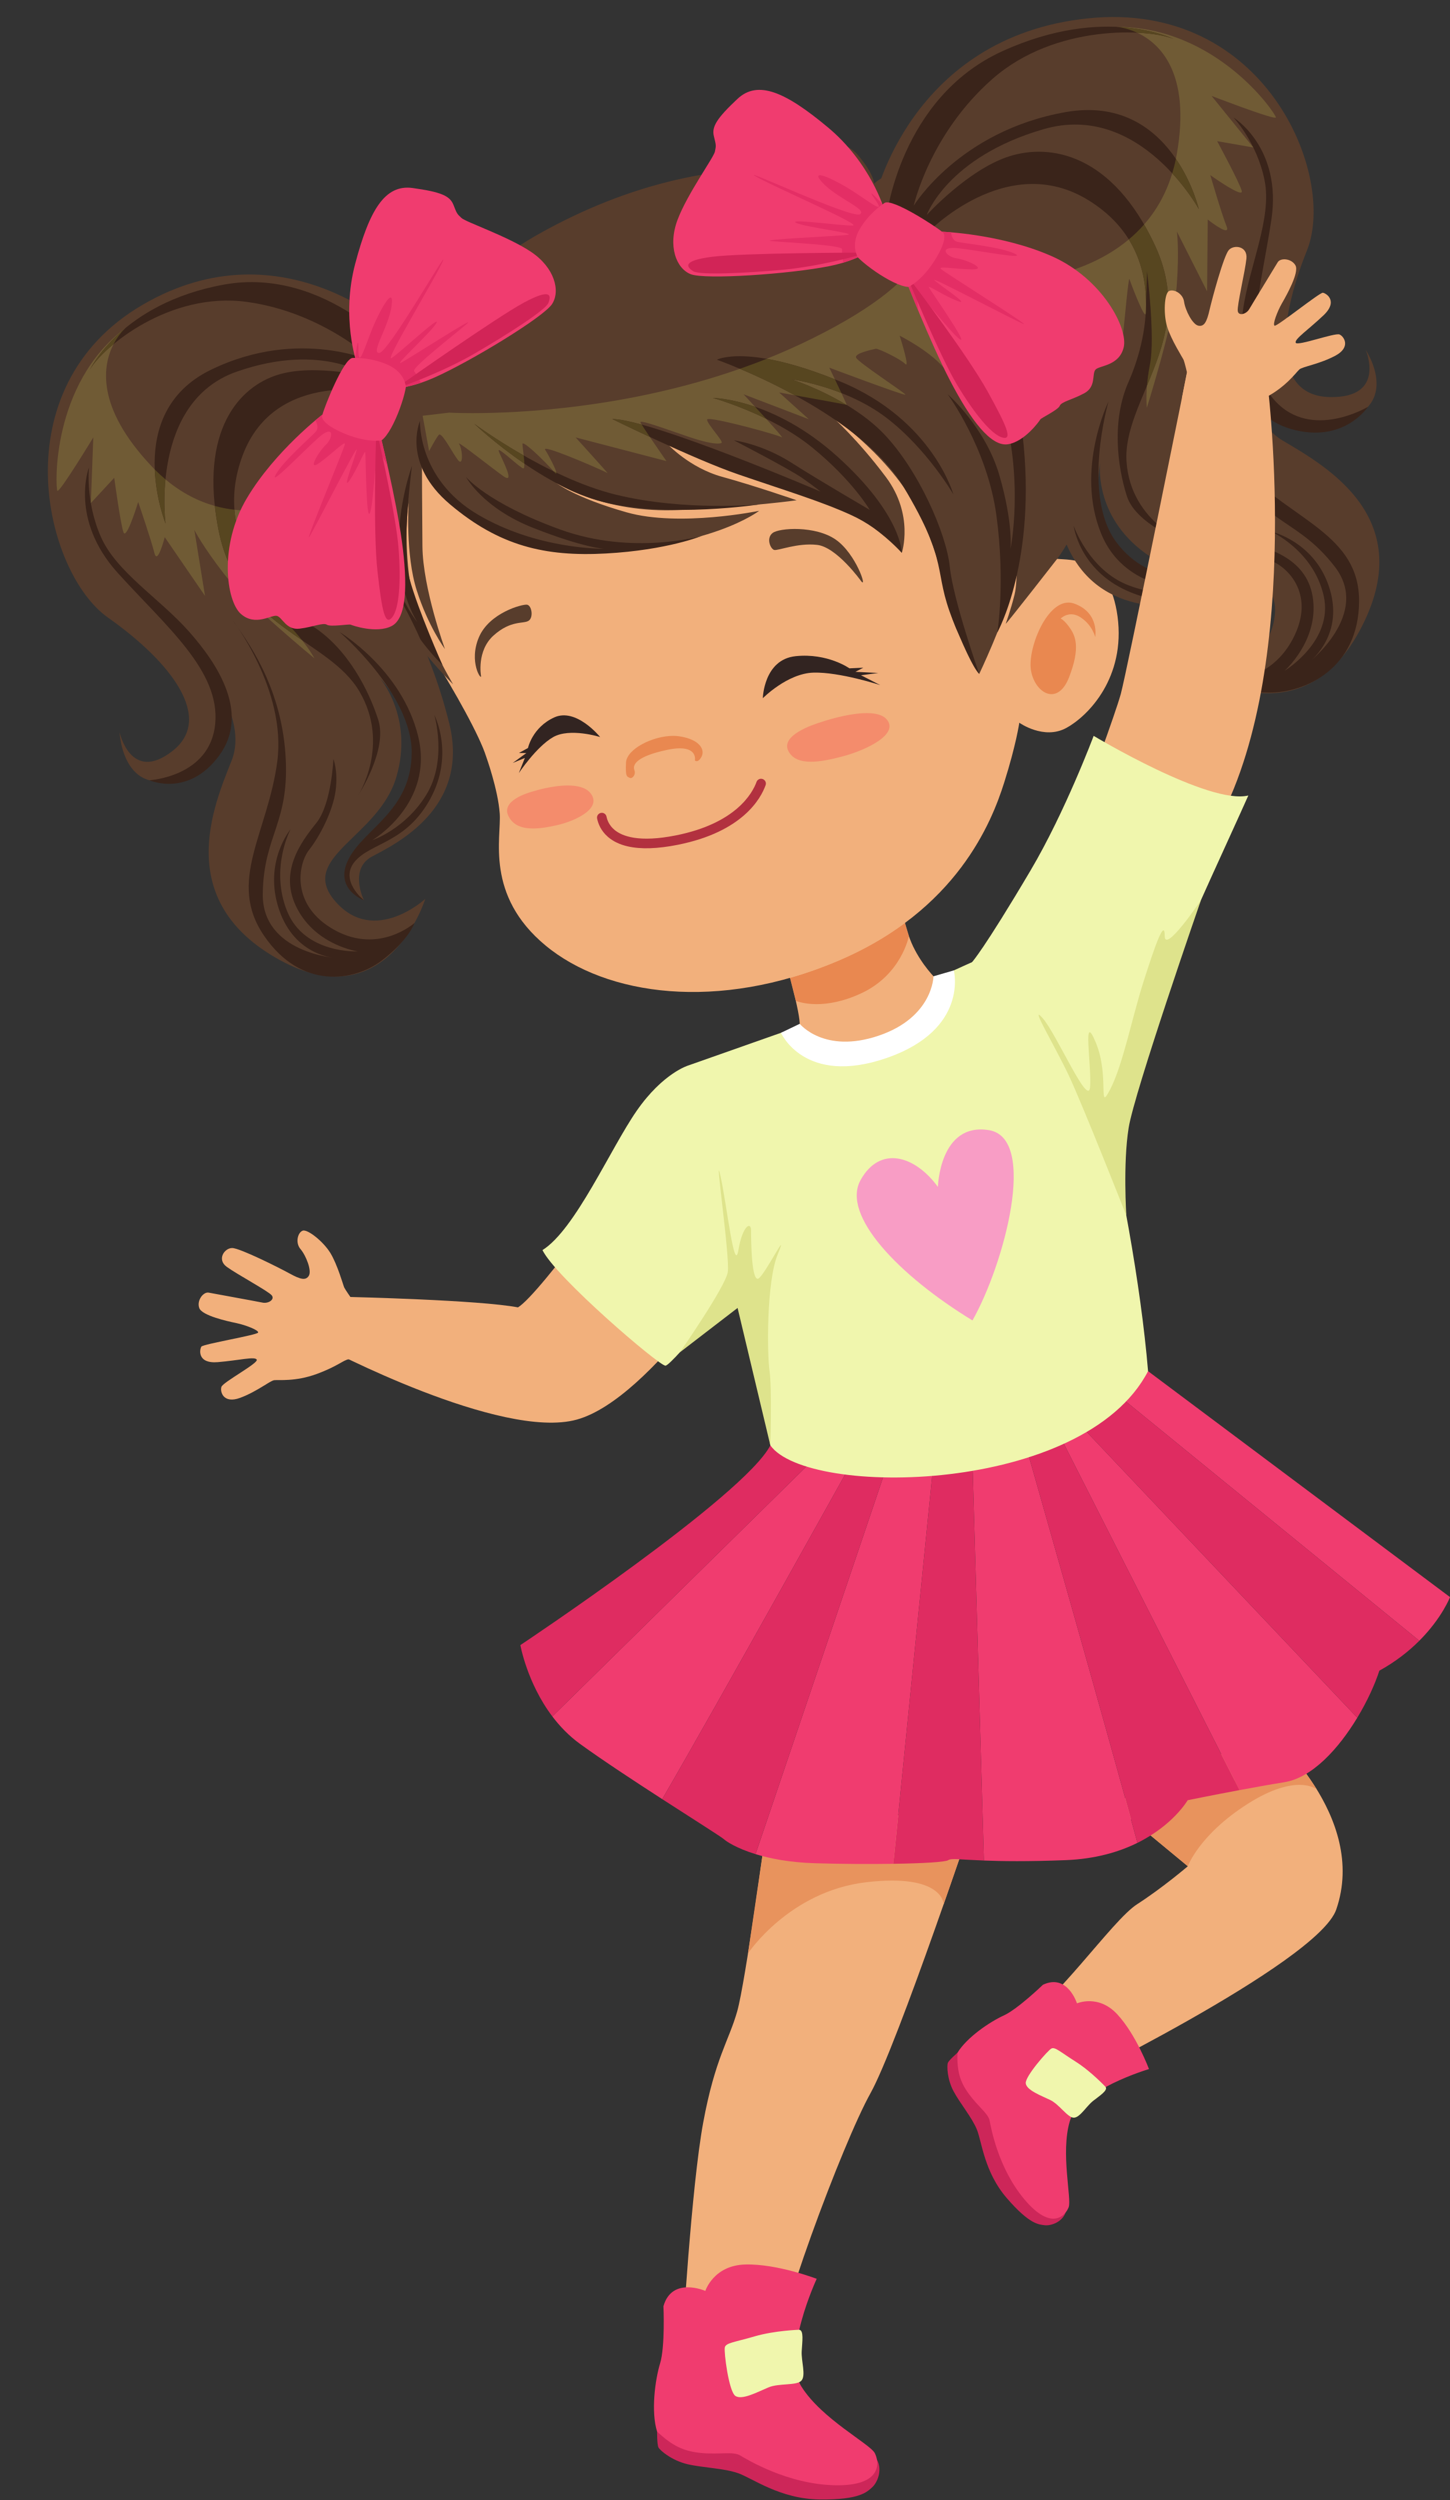 <?xml version="1.0" encoding="UTF-8"?><svg xmlns="http://www.w3.org/2000/svg" xmlns:xlink="http://www.w3.org/1999/xlink" height="1409.9" preserveAspectRatio="xMidYMid meet" version="1.0" viewBox="577.6 290.4 817.8 1409.9" width="817.8" zoomAndPan="magnify"><rect x="577.6" y="290.4" width="817.8" height="1409.9" fill="#333333" stroke="none"/><defs><clipPath id="a"><path d="M 1023 810 L 1091 810 L 1091 855 L 1023 855 Z M 1023 810"/></clipPath><clipPath id="b"><path d="M 1026.441 854.809 L 1023.16 841.891 C 1023.18 841.879 1023.199 841.879 1023.219 841.871 C 1024.27 845.84 1025.449 850.461 1026.441 854.809 M 1090.199 818.281 C 1089.34 815.84 1088.602 813.328 1087.969 810.93 C 1087.98 810.922 1088.012 810.91 1088.02 810.891 L 1090.211 818.281 C 1090.211 818.281 1090.211 818.281 1090.199 818.281"/></clipPath></defs><g><g><path d="M 1293.16 1267.34 C 1293.16 1267.34 1349.391 1314.551 1331.25 1367.27 C 1320.828 1397.559 1172.621 1469.371 1172.621 1469.371 C 1172.621 1469.371 1148.949 1464.738 1147.102 1436.238 C 1172.73 1420.988 1204.52 1373.57 1218.93 1364.301 C 1233.34 1355.02 1247.531 1342.879 1247.531 1342.879 L 1204.91 1307.609 L 1293.16 1267.34" fill="#f2b07c"/></g><g><path d="M 1129.27 1307.609 C 1129.27 1307.609 1083.852 1443.5 1068.52 1470.941 C 1053.199 1498.391 1013.32 1604.16 1013.102 1630.391 C 985.453 1624.578 962.465 1610.648 962.465 1610.648 C 962.465 1610.648 967.508 1523.84 974.195 1487.5 C 980.883 1451.16 988.789 1441.121 993.41 1424.602 C 998.031 1408.078 1009.281 1324.781 1009.281 1324.781 L 1129.27 1307.609" fill="#f2b07c"/></g><g><path d="M 948.191 1661.691 C 948.191 1661.691 948.137 1668.871 948.949 1670.602 C 949.766 1672.32 956.602 1678.059 965.332 1680.09 C 974.062 1682.129 985.645 1682.34 993.723 1685.102 C 1001.801 1687.852 1017.43 1699.75 1040 1699.988 C 1062.559 1700.23 1066.48 1695.762 1069.379 1693.25 C 1072.27 1690.73 1075.52 1683.629 1072.199 1677.559 C 1068.891 1671.48 948.191 1661.691 948.191 1661.691" fill="#cd2659"/></g><g><path d="M 951.781 1591 C 951.781 1591 952.793 1613.691 949.91 1623.18 C 947.031 1632.66 944.699 1650.5 948.191 1661.691 C 956.855 1669.852 963.336 1672.879 973.266 1673.789 C 983.199 1674.699 990.965 1672.828 994.828 1675.051 C 998.695 1677.27 1021.512 1691.41 1048.43 1691.969 C 1075.359 1692.539 1073.66 1678.961 1070.961 1673.809 C 1068.262 1668.66 1041.121 1654.602 1029.691 1636.461 C 1018.262 1618.328 1038.219 1575.551 1038.219 1575.551 C 1038.219 1575.551 1016 1567.02 998 1567.469 C 980 1567.922 975.414 1582.379 975.414 1582.379 C 975.414 1582.379 956.594 1574.051 951.781 1591" fill="#f03c6f"/></g><g><path d="M 1028.391 1604.281 C 1028.391 1604.281 1014.57 1604.691 1003.238 1608 C 991.906 1611.309 987.008 1611.629 986.402 1614.191 C 985.793 1616.75 988.629 1638.879 992.285 1641.539 C 995.945 1644.191 1004.859 1639.371 1010.922 1636.82 C 1016.969 1634.27 1026.789 1635.91 1029.551 1633.02 C 1032.309 1630.129 1029.43 1621.879 1029.75 1616.398 C 1030.07 1610.93 1031.039 1604.672 1028.391 1604.281" fill="#f0f6ad"/></g><g><path d="M 1117.602 1448.078 C 1117.602 1448.078 1112.871 1452.18 1112.219 1453.699 C 1111.559 1455.23 1111.75 1462.988 1115.449 1469.859 C 1119.148 1476.719 1125.672 1484.41 1128.52 1491.262 C 1131.371 1498.121 1132.602 1515.172 1145.43 1530.031 C 1158.262 1544.898 1163.43 1544.891 1166.738 1545.32 C 1170.039 1545.762 1176.551 1543.801 1178.602 1538.141 C 1180.66 1532.48 1117.602 1448.078 1117.602 1448.078" fill="#cd2659"/></g><g><path d="M 1165.789 1409.738 C 1165.789 1409.738 1151.57 1423.461 1143.719 1427.039 C 1135.871 1430.621 1122.891 1439.359 1117.602 1448.078 C 1117.262 1458.43 1119 1464.41 1124.121 1471.41 C 1129.25 1478.422 1134.941 1482.398 1135.719 1486.199 C 1136.488 1490 1140.391 1513.031 1155.52 1530.93 C 1170.641 1548.82 1178.52 1539.898 1180.328 1535.172 C 1182.141 1530.449 1175.691 1504.648 1180.949 1486.75 C 1186.219 1468.852 1225.621 1457.262 1225.621 1457.262 C 1225.621 1457.262 1218.398 1437.852 1207.738 1426.371 C 1197.09 1414.879 1185.012 1420.211 1185.012 1420.211 C 1185.012 1420.211 1179.621 1403.129 1165.789 1409.738" fill="#f03c6f"/></g><g><path d="M 1201.199 1467.379 C 1201.199 1467.379 1192.988 1458.59 1184.309 1453.102 C 1175.629 1447.621 1172.602 1444.602 1170.578 1445.68 C 1168.559 1446.762 1155.75 1461.34 1156.121 1465.262 C 1156.5 1469.172 1164.77 1472.219 1169.922 1474.699 C 1175.059 1477.18 1179.641 1484.539 1183.121 1484.68 C 1186.602 1484.809 1190.328 1478.191 1194.078 1475.238 C 1197.84 1472.301 1202.48 1469.328 1201.199 1467.379" fill="#f0f6ad"/></g><g><path d="M 1109.828 1364.27 C 1109.828 1364.27 1109.66 1346.801 1066.191 1351.891 C 1022.73 1356.969 999.473 1392.02 999.473 1392.02 L 1007.57 1337.141 L 1118.609 1338.961 L 1109.828 1364.27" fill="#e8935d"/></g><g><path d="M 1320.23 1299.488 C 1320.23 1299.488 1308.941 1290.148 1281.43 1307.609 C 1253.922 1325.07 1247.531 1342.879 1247.531 1342.879 L 1226.559 1325.531 L 1245.828 1296.988 L 1314.34 1290.719 L 1320.23 1299.488" fill="#e8935d"/></g><g><path d="M 1203.738 1073.539 L 1378.09 1215.711 C 1390.898 1202.879 1395.41 1191.102 1395.41 1191.102 L 1225.109 1063.672 C 1225.109 1063.672 1085.949 1072.98 1032.129 1092.801 L 1036.602 1113.301 L 889.129 1258.398 C 893.375 1264.012 898.543 1269.41 904.836 1273.961 C 917.57 1283.172 935.395 1294.891 951.094 1305.031 C 982.754 1250.57 1059.039 1113.301 1059.039 1113.301 L 1079.141 1113.301 L 1003.73 1336.051 C 1011.91 1338.559 1022.961 1340.75 1037.129 1341.172 C 1051.809 1341.621 1067.898 1341.711 1081.449 1341.5 L 1104.109 1115.148 L 1125.809 1105.52 L 1132.531 1339.66 C 1142.512 1340.051 1157.141 1340.281 1178.59 1339.441 C 1195.559 1338.781 1208.879 1334.75 1219.109 1329.691 C 1202.309 1267.359 1156.109 1105.52 1156.109 1105.52 L 1171.59 1092.719 L 1276.68 1299.941 C 1284.859 1298.41 1293.762 1296.809 1302.012 1295.48 C 1317.82 1292.922 1332.691 1276.371 1343.109 1259.121 L 1178.77 1085.559 L 1203.738 1073.539" fill="#f03c6f"/></g><g><path d="M 1378.09 1215.711 L 1203.738 1073.539 L 1178.77 1085.559 L 1343.109 1259.121 C 1348.75 1249.781 1353.09 1240.23 1355.551 1232.59 C 1364.961 1227.398 1372.359 1221.449 1378.09 1215.711" fill="#df2c61"/></g><g><path d="M 1156.109 1105.52 C 1156.109 1105.52 1202.309 1267.359 1219.109 1329.691 C 1239.352 1319.691 1247.449 1305.648 1247.449 1305.648 C 1247.449 1305.648 1260.672 1302.93 1276.68 1299.941 L 1171.59 1092.719 L 1156.109 1105.52" fill="#df2c61"/></g><g><path d="M 1104.109 1115.148 L 1081.449 1341.5 C 1098.07 1341.25 1110.852 1340.531 1112.43 1339.441 C 1114.078 1338.309 1119.02 1339.129 1132.531 1339.66 L 1125.809 1105.52 L 1104.109 1115.148" fill="#df2c61"/></g><g><path d="M 1059.039 1113.301 C 1059.039 1113.301 982.754 1250.57 951.094 1305.031 C 969.258 1316.77 984.578 1326.41 985.859 1327.609 C 987.215 1328.879 993.012 1332.75 1003.73 1336.051 L 1079.141 1113.301 L 1059.039 1113.301" fill="#df2c61"/></g><g><path d="M 1032.129 1092.801 C 1021.699 1096.641 1014.461 1100.879 1012.078 1105.52 C 997.422 1134.102 871.094 1218.16 871.094 1218.16 C 871.094 1218.16 874.836 1239.512 889.129 1258.398 L 1036.602 1113.301 L 1032.129 1092.801" fill="#df2c61"/></g><g><path d="M 775.695 1022.52 C 775.695 1022.52 772.293 1017.66 771.754 1016.512 C 771.215 1015.359 767.949 1003.602 763.941 997.051 C 759.938 990.5 751.016 983.449 748.301 984.449 C 745.582 985.441 743.957 991.16 747.09 994.84 C 750.219 998.52 753.492 1006.91 751.809 1009.809 C 750.125 1012.699 747.07 1011.98 741.016 1008.641 C 734.957 1005.301 712.883 994.262 708.562 994.23 C 704.238 994.191 699.734 1000.66 705.488 1004.84 C 711.238 1009.031 728.953 1018.559 730.844 1020.898 C 732.738 1023.238 728.98 1025.699 725.66 1025.012 C 722.344 1024.32 698.355 1019.98 695.32 1019.391 C 692.281 1018.801 688.418 1023.84 689.996 1028.109 C 691.578 1032.379 705.98 1035.551 710.961 1036.578 C 715.938 1037.621 723.562 1040.512 723.188 1041.898 C 722.809 1043.289 692.234 1048.359 691.191 1049.828 C 690.152 1051.301 688.691 1059.57 700.449 1058.59 C 712.211 1057.621 721.637 1055.172 722.418 1057.238 C 723.199 1059.301 703.387 1069.852 702.488 1072.52 C 701.586 1075.191 703.492 1082.262 713.059 1078.711 C 722.629 1075.16 729.875 1069.051 732.27 1068.762 C 734.664 1068.48 744.246 1069.66 756.148 1065.289 C 768.051 1060.93 771.406 1057.301 774.332 1056.961 C 777.262 1056.609 779.688 1056.602 779.688 1056.602 L 779.551 1023.148 L 775.695 1022.52" fill="#f2b07c"/></g><g><path d="M 937.219 942.641 C 937.219 942.641 882.789 1019.691 869.738 1027.711 C 848.055 1023.52 774.832 1021.828 774.832 1021.828 L 760.32 1050.012 C 760.32 1050.012 860.121 1102.84 902.91 1090.988 C 945.695 1079.141 1001.191 989.66 1001.191 989.66 L 937.219 942.641" fill="#f2b07c"/></g><g><path d="M 1105.449 842.379 C 1105.449 842.379 1097.84 835.07 1092.602 824.148 C 1087.359 813.23 1085.129 797.141 1085.129 797.141 L 1020.371 831.539 C 1020.371 831.539 1029.359 862.57 1028.629 869.141 C 1027.898 875.719 1023.609 880.211 1023.609 880.211 C 1023.609 880.211 1043.41 890.309 1048.551 891.262 C 1053.691 892.211 1097.941 871.16 1100.16 868.469 C 1102.379 865.77 1110.98 848.859 1110.98 848.859 L 1105.449 842.379" fill="#f2b07c"/></g><g clip-path="url(#a)"><g clip-path="url(#b)"><path d="M 1023.16 854.809 L 1090.211 854.809 L 1090.211 810.895 L 1023.16 810.895 Z M 1023.16 854.809" fill="#ea9e73"/></g></g><g><path d="M 1038.172 856.691 C 1030.73 856.691 1026.52 854.84 1026.441 854.809 C 1025.449 850.461 1024.27 845.84 1023.219 841.871 C 1032.059 839.34 1041.051 836.18 1050.109 832.34 C 1064.922 826.07 1077.41 818.762 1087.969 810.93 C 1088.602 813.328 1089.34 815.84 1090.199 818.281 C 1090.121 818.738 1085.961 840.02 1063.43 850.531 C 1053.059 855.371 1044.461 856.691 1038.172 856.691" fill="#e98850"/></g><g><path d="M 851.812 717.141 C 851.812 717.141 858.461 735.578 859.445 749.141 C 860.434 762.711 851.07 795.281 885.316 823.648 C 919.562 852.031 982.691 860.891 1050.109 832.34 C 1117.52 803.801 1137.039 753.59 1143.891 731.961 C 1150.738 710.34 1152.488 697.988 1152.488 697.988 C 1152.488 697.988 1166.309 707.828 1178.941 700.961 C 1191.559 694.09 1212.488 672.398 1207.891 638.02 C 1203.289 603.641 1181.129 606.48 1173.859 605.551 C 1166.59 604.629 1162.672 606.762 1162.672 606.762 C 1162.672 606.762 1197 517.762 1128.82 446.371 C 1060.641 374.988 922.879 392.82 848.875 480.809 C 774.871 568.809 809.941 641.559 822.035 661.02 C 834.125 680.48 848.102 705.27 851.812 717.141" fill="#f2b07c"/></g><g><path d="M 933.281 729.219 C 933.164 729.219 933.062 729.199 932.973 729.16 C 931.188 728.289 930.281 728.789 930.676 720.441 C 931.031 712.852 945.715 705.391 957.258 705.391 C 958.43 705.391 959.57 705.469 960.66 705.629 C 972.473 707.379 975.363 713.379 973.223 717.219 C 972.125 719.191 971.184 719.672 970.52 719.672 C 969.891 719.672 969.52 719.238 969.52 719.238 C 969.52 719.238 971.016 712.422 961.039 712.422 C 959.102 712.422 956.727 712.68 953.824 713.301 C 936.836 716.898 934.262 721.539 935.367 724.609 C 936.363 727.379 934.355 729.219 933.281 729.219" fill="#e98850"/></g><g><path d="M 1063.309 618.18 C 1063.309 618.18 1049.621 598.969 1038.48 597.691 C 1027.352 596.41 1016.23 601.141 1014.219 600.539 C 1012.199 599.949 1009.559 594.051 1013.281 591.039 C 1017 588.02 1037.602 586.738 1049.031 594.77 C 1060.449 602.809 1066.898 622.75 1063.309 618.18" fill="#583d2c"/></g><g><path d="M 848.914 671.629 C 848.914 671.629 846.262 657.422 856.051 648.711 C 865.84 639.988 872.781 642.379 875.711 640.5 C 878.637 638.621 877.48 631.828 874.859 631.422 C 872.238 631.012 853.504 635.98 847.664 649.879 C 841.824 663.781 849.207 674.488 848.914 671.629" fill="#583d2c"/></g><g><path d="M 1034.961 719.988 C 1029.129 719.988 1024.469 718.379 1022.211 713.879 C 1017.852 705.16 1035.609 699.16 1041.16 697.48 C 1041.16 697.48 1055.391 692.559 1066.48 692.559 C 1071.121 692.559 1075.211 693.422 1077.48 695.871 C 1085.16 704.16 1066.762 713.191 1053.379 716.82 C 1046.898 718.578 1040.422 719.988 1034.961 719.988" fill="#f48c6c"/></g><g><path d="M 878.223 757.629 C 872.137 757.629 867.027 755.922 864.402 750.711 C 860.016 742.012 874.801 737.559 879.434 736.352 C 879.434 736.352 889.004 733.379 897.848 733.379 C 902.957 733.379 907.82 734.371 910.461 737.5 C 917.66 746.039 902.555 753.359 891.344 755.859 C 886.84 756.859 882.309 757.629 878.223 757.629" fill="#f48c6c"/></g><g><path d="M 1007.828 684.172 C 1007.828 684.172 1021.629 670.148 1036.422 669.73 C 1051.211 669.32 1074.051 676.762 1074.051 676.762 L 1063.219 671.211 L 1072.941 669.93 L 1060.039 669.281 L 1064.512 666.949 L 1056.672 667.309 C 1056.672 667.309 1044.391 658.578 1026.352 660.449 C 1008.32 662.32 1007.828 684.172 1007.828 684.172" fill="#322421"/></g><g><path d="M 916.082 706.059 C 916.082 706.059 898.996 700.641 889.5 706.141 C 880.004 711.641 870.211 726.398 870.211 726.398 L 873.637 717.84 L 866.789 720.672 L 874.457 715.09 L 870.262 715.051 L 875.387 712.238 C 875.387 712.238 877.797 700.641 890.199 694.988 C 902.602 689.34 916.082 706.059 916.082 706.059" fill="#322421"/></g><g><path d="M 931.695 767.73 C 927.156 766.691 923.41 764.91 920.477 762.371 C 916.457 758.898 914.938 754.809 914.371 752 C 914.023 750.281 915.402 748.711 917.152 748.789 C 918.391 748.84 919.426 749.738 919.672 750.949 C 920.062 752.879 921.141 755.828 924.109 758.352 C 928.492 762.07 938.07 765.648 958.809 761.52 C 992.926 754.73 1002.09 737.441 1004.289 731.359 C 1004.738 730.129 1006 729.398 1007.289 729.629 L 1007.309 729.629 C 1008.961 729.91 1009.969 731.609 1009.41 733.172 C 1006.762 740.621 996.52 759.539 959.863 766.828 C 948.461 769.109 939.039 769.398 931.695 767.73" fill="#b2313f"/></g><g><path d="M 1170.629 681.871 C 1165.352 681.871 1160.281 675.969 1159.051 668.371 C 1157.141 656.602 1167.379 630.219 1180.211 630.219 C 1181.301 630.219 1182.422 630.422 1183.539 630.828 C 1197.871 636.039 1195.289 649.672 1195.289 649.672 C 1195.289 649.672 1193.828 643.109 1187.219 638.672 C 1185.191 637.309 1183.328 636.84 1181.73 636.84 C 1178.121 636.84 1175.828 639.25 1175.828 639.25 C 1175.828 639.25 1177.801 639.949 1180.961 644.461 C 1184.121 648.969 1187.09 655.48 1180.57 672.309 C 1177.93 679.129 1174.23 681.871 1170.629 681.871" fill="#e98850"/></g><g><path d="M 815.582 553.113 C 815.582 553.113 840.215 601.113 908.688 600.895 C 977.16 600.672 1005.77 578.48 1005.77 578.48 C 1005.77 578.48 960.84 587.773 931.055 579.344 C 901.266 570.906 891.109 562.586 891.109 562.586 C 891.109 562.586 917.855 580.074 960.617 578.02 C 1003.371 575.965 1026.906 572.527 1026.906 572.527 C 1026.906 572.527 1003.434 564.398 984.934 559.309 C 966.426 554.227 954.078 540.824 954.078 540.824 C 954.078 540.824 993.531 557.734 1028.23 566.914 C 1062.91 576.098 1086.223 602.176 1086.223 602.176 C 1086.223 602.176 1093.309 580.867 1077.23 559.41 C 1061.176 537.949 1046.723 525.219 1046.723 525.219 C 1046.723 525.219 1082.082 549.207 1097.125 581.961 C 1112.16 614.727 1108.602 627.145 1117.773 646.887 C 1126.945 666.625 1129.891 670.473 1129.891 670.473 C 1129.891 670.473 1143.945 640.816 1147.312 625.68 C 1150.699 610.555 1150.578 593.836 1150.578 593.836 C 1150.578 593.836 1152.082 616.75 1149.785 625.859 C 1147.48 634.961 1145.137 641.195 1144.855 642.148 C 1144.586 643.109 1173.852 605.562 1173.852 605.562 C 1173.852 605.562 1219.848 548.121 1177.84 467.91 C 1135.836 387.707 1076.609 396.145 1076.609 396.145 C 1076.609 396.145 1084.617 390.133 1092.555 388.77 C 1100.496 387.395 1105.016 387.977 1105.016 387.977 C 1105.016 387.977 1095.832 384.551 1085.098 387.094 C 1074.355 389.641 1070.555 394.031 1070.555 394.031 C 1070.555 394.031 1070.996 389.051 1061.305 377.664 C 1051.613 366.266 1023.68 366.488 1023.68 366.488 C 1023.68 366.488 1042.23 371.27 1048.246 376.582 C 1054.27 381.883 1056.926 391.145 1056.926 391.145 C 1056.926 391.145 982.938 366.457 883.66 421.133 C 784.379 475.816 776.16 577.078 787.906 610.375 C 799.652 643.66 833.148 676.336 833.148 676.336 C 833.148 676.336 811.141 639.242 808.234 614.363 C 805.328 589.488 808.066 573.992 808.066 573.992 C 808.066 573.992 806.188 603.078 812.641 623.363 C 819.09 643.641 828.547 656.422 828.547 656.422 C 828.547 656.422 816.074 622.273 815.852 598.469 C 815.629 574.664 815.582 553.113 815.582 553.113" fill="#583d2c"/></g><g><path d="M 981.918 493.262 C 981.918 493.262 1061.02 521.16 1087.289 565.121 C 1113.551 609.078 1103.578 611.629 1114.988 640.078 C 1126.398 668.52 1129.898 670.461 1129.898 670.461 C 1129.898 670.461 1115.191 628.77 1113.281 610.031 C 1111.359 591.289 1095.66 555.559 1076.191 535.191 C 1056.711 514.809 1024.211 504.359 1024.211 504.359 C 1024.211 504.359 1054.711 508.52 1077.621 526.07 C 1100.531 543.621 1115.32 569.238 1115.32 569.238 C 1115.32 569.238 1103.629 527.039 1051.441 505.52 C 999.254 484 981.918 493.262 981.918 493.262" fill="#3a241a"/></g><g><path d="M 922.828 526.691 C 922.828 526.691 968.59 549.199 993.883 557.898 C 1019.18 566.609 1041.211 573.238 1058.16 581.102 C 1075.102 588.961 1086.23 602.172 1086.23 602.172 C 1086.23 602.172 1086.352 580.762 1049.898 547.879 C 1013.449 515 979.594 514.801 979.594 514.801 C 979.594 514.801 1012.539 523.961 1035.52 542.641 C 1058.512 561.32 1068.121 577.93 1068.121 577.93 C 1068.121 577.93 1040.48 561.852 1023.828 551.27 C 1007.18 540.68 991.535 538.719 991.535 538.719 C 991.535 538.719 1022.988 555 1030.059 559.969 C 1037.129 564.941 1040.398 567.648 1040.398 567.648 C 1040.398 567.648 944.902 526.801 922.828 526.691" fill="#3a241a"/></g><g><path d="M 845.008 529.309 C 845.008 529.309 881.512 564.371 917.977 573.539 C 954.441 582.719 1006.57 574.809 1006.57 574.809 C 1006.57 574.809 964.094 578.93 925.055 569.398 C 886.012 559.871 845.008 529.309 845.008 529.309" fill="#3a241a"/></g><g><path d="M 814.48 527.762 C 814.48 527.762 803.883 551.629 831.5 574.898 C 859.117 598.172 884.801 604.461 919.422 602.539 C 954.043 600.609 973.449 592.621 973.449 592.621 C 973.449 592.621 934.586 603.91 893.449 588.988 C 852.312 574.059 840.418 559.359 840.418 559.359 C 840.418 559.359 849.699 576.91 878.598 588.219 C 907.492 599.539 918.281 599.859 918.281 599.859 C 918.281 599.859 880.672 600.559 846.828 580.422 C 812.988 560.289 814.48 527.762 814.48 527.762" fill="#3a241a"/></g><g><path d="M 809.957 553.16 C 809.957 553.16 803.766 598.988 808.586 616.828 C 813.402 634.66 827.188 665.5 827.188 665.5 C 827.188 665.5 802.719 642.398 796.844 613.941 C 790.969 585.48 796.07 568.84 796.07 568.84 C 796.07 568.84 794.508 593.891 799.133 612.059 C 803.758 630.219 813.09 641.41 813.09 641.41 C 813.09 641.41 802.934 626.73 802.422 600.609 C 801.914 574.5 809.957 553.16 809.957 553.16" fill="#3a241a"/></g><g><path d="M 1106.27 449.09 C 1106.27 449.09 1145.879 463.73 1154.281 535.25 C 1162.672 606.762 1140.09 647.09 1140.09 647.09 C 1140.09 647.09 1144.719 618.988 1139.559 580.969 C 1134.391 542.949 1112.059 512.711 1112.059 512.711 C 1112.059 512.711 1133.391 531.328 1141.262 558.48 C 1149.121 585.629 1147.531 600 1147.531 600 C 1147.531 600 1155.5 560.879 1142.41 517.301 C 1129.309 473.719 1106.27 449.09 1106.27 449.09" fill="#3a241a"/></g><g><path d="M 1062.102 401.91 C 1062.102 401.91 1043.52 389.219 1025.379 389.078 C 1007.238 388.949 1000.238 391.172 1000.238 391.172 C 1000.238 391.172 1021.102 389.25 1035.828 393.809 C 1050.57 398.359 1056.852 403.578 1056.852 403.578 C 1056.852 403.578 1044.871 401.328 1036.422 402 C 1027.961 402.66 1024.012 403.922 1024.012 403.922 C 1024.012 403.922 1053.262 405.012 1056.469 406.02 C 1059.672 407.02 1059.672 407.02 1059.672 407.02 C 1059.672 407.02 1073.16 407.641 1086.602 410.871 C 1100.051 414.102 1116.77 432.172 1116.77 432.172 C 1116.77 432.172 1112.699 418.449 1099.02 412.691 C 1085.352 406.941 1077.43 405.648 1077.43 405.648 C 1077.43 405.648 1084.129 400.391 1101.379 405.59 C 1118.629 410.789 1130.602 420.27 1130.602 420.27 C 1130.602 420.27 1117.922 405.82 1101.078 401.93 C 1084.25 398.039 1068.629 401.57 1068.629 401.57 C 1068.629 401.57 1068.41 398.172 1066.059 391.699 C 1063.719 385.23 1056.09 376.391 1056.09 376.391 C 1056.09 376.391 1064.059 392.621 1062.102 401.91" fill="#c35a1d"/></g><g><path d="M 863.672 559.98 C 863.203 559.98 862.488 559.66 861.457 558.922 C 854.582 554.02 837.629 540.488 836.473 540.488 C 836.375 540.488 836.391 540.59 836.543 540.809 C 838.141 543.07 838.867 550.781 837.156 550.781 C 836.812 550.781 836.371 550.469 835.82 549.75 C 832.758 545.73 827.539 535.449 825.5 535.449 C 825.34 535.449 825.199 535.512 825.078 535.648 C 823.457 537.512 819.613 544.789 819.613 544.789 L 815.969 524.871 L 830.914 523.109 C 830.914 523.109 835.684 523.391 844.113 523.391 C 870.164 523.391 931.211 520.672 994.891 498.391 C 1002.961 501.801 1014.031 506.852 1025.891 513.328 C 1020.77 512.41 1017.031 511.738 1017.031 511.738 L 1033.77 526.828 L 996.941 512.738 C 996.941 512.738 999.816 515.828 1003.48 519.809 C 989.105 514.859 979.594 514.801 979.594 514.801 C 979.594 514.801 993.551 518.68 1009.641 526.539 C 1014.621 532.031 1019.09 537.07 1018.66 537.07 C 1018.641 537.07 1018.59 537.051 1018.52 537.012 C 1016.34 535.648 983.59 526.699 977.43 526.699 C 976.828 526.699 976.48 526.781 976.438 526.969 C 975.945 529.051 985.891 539.359 984.551 540.18 C 984.168 540.41 983.457 540.551 982.387 540.551 C 979.672 540.551 974.664 539.648 966.938 537.051 C 957.375 533.828 942.215 528.25 939.297 528.25 C 938.926 528.25 938.754 528.34 938.816 528.539 C 938.883 528.738 939.133 529.199 939.527 529.852 C 932.402 527.898 926.562 526.711 922.828 526.691 C 922.828 526.691 931.852 531.129 944.102 536.828 C 948.309 543.051 953.484 550.441 953.484 550.441 L 902.258 537.09 C 902.258 537.09 920.508 557.199 920.238 557.199 C 920.234 557.199 920.223 557.191 920.203 557.18 C 919.277 556.441 889.922 543.512 885.512 543.512 C 884.988 543.512 884.816 543.691 885.086 544.09 C 886.91 546.859 891.07 554.859 891.402 556.949 C 890.863 556.691 890.328 556.43 889.793 556.172 C 889.793 556.172 889.793 556.172 889.789 556.172 C 885.465 551.18 874.543 540.48 872.574 540.48 C 872.367 540.48 872.258 540.602 872.266 540.852 C 872.301 541.988 872.672 544.609 872.969 547.27 C 856.438 537.82 845.008 529.309 845.008 529.309 C 845.008 529.309 856.645 540.48 873.344 551.871 C 873.383 553.43 873.246 554.52 872.773 554.551 C 872.77 554.551 872.762 554.551 872.758 554.551 C 872.047 554.551 869.012 551.969 865.949 549.398 C 862.891 546.82 859.809 544.238 859.012 544.238 C 858.82 544.238 858.762 544.391 858.867 544.73 C 859.73 547.441 866.578 559.98 863.672 559.98 M 1055.09 518.762 L 1055.078 518.762 C 1039.309 509.219 1024.211 504.359 1024.211 504.359 C 1024.211 504.359 1036.961 506.102 1052.16 512.07 C 1053.898 515.781 1055.25 518.762 1055.09 518.762 M 1088.18 513.012 C 1085.941 513.012 1045.309 497.738 1045.309 497.738 C 1045.309 497.738 1046.719 500.66 1048.48 504.309 C 1032.391 497.871 1019.75 494.441 1010.02 492.738 C 1018.5 489.359 1026.98 485.609 1035.391 481.449 C 1073.102 462.809 1090.148 446.922 1096.871 434.461 L 1110.531 451.219 C 1107.879 449.68 1106.27 449.09 1106.27 449.09 C 1106.27 449.09 1109.371 452.398 1113.941 458.75 C 1119.121 467.891 1132.129 491.309 1134.621 500.078 C 1134.98 501.352 1134.762 501.898 1134.09 501.898 C 1131.672 501.91 1123.371 494.559 1115.48 487.219 C 1107.59 479.879 1100.121 472.531 1099.359 472.531 C 1099.281 472.531 1099.281 472.629 1099.379 472.84 C 1101.23 476.57 1113.691 499.262 1111.672 499.262 C 1111.352 499.262 1110.648 498.68 1109.488 497.352 C 1101.039 487.719 1085.012 479.719 1085.012 479.719 C 1085.012 479.719 1090.18 495.969 1088.648 495.98 C 1088.531 495.98 1088.371 495.879 1088.16 495.66 C 1085.379 492.801 1073.289 487.07 1071.68 487.07 C 1071.629 487.07 1071.602 487.07 1071.57 487.078 C 1070.52 487.41 1059.23 489.461 1060.469 492.148 C 1061.711 494.84 1087.941 511.91 1088.27 512.961 C 1088.281 512.988 1088.25 513.012 1088.18 513.012" fill="#705b35"/></g><g><path d="M 1055.078 518.762 C 1055.078 518.762 1055.078 518.762 1055.07 518.75 C 1054.648 518.5 1037 515.309 1025.891 513.328 C 1014.031 506.852 1002.961 501.801 994.891 498.391 C 999.926 496.629 1004.961 494.762 1010.02 492.738 C 1019.75 494.441 1032.391 497.871 1048.48 504.309 C 1049.66 506.781 1051 509.59 1052.16 512.07 C 1036.961 506.102 1024.211 504.359 1024.211 504.359 C 1024.211 504.359 1039.309 509.219 1055.078 518.762" fill="#574620"/></g><g><path d="M 944.102 536.828 C 931.852 531.129 922.828 526.691 922.828 526.691 C 926.562 526.711 932.402 527.898 939.527 529.852 C 940.457 531.391 942.18 533.98 944.102 536.828 M 1009.641 526.539 C 993.551 518.68 979.594 514.801 979.594 514.801 C 979.594 514.801 989.105 514.859 1003.48 519.809 C 1005.41 521.91 1007.57 524.262 1009.641 526.539" fill="#574620"/></g><g><path d="M 891.262 557.461 C 891.035 557.461 890.57 557.07 889.793 556.172 C 890.328 556.43 890.863 556.691 891.402 556.949 C 891.453 557.27 891.414 557.461 891.262 557.461 M 873.344 551.871 C 856.645 540.48 845.008 529.309 845.008 529.309 C 845.008 529.309 856.438 537.82 872.969 547.27 C 873.152 548.91 873.309 550.559 873.344 551.871" fill="#574620"/></g><g><path d="M 1113.941 458.75 C 1109.371 452.398 1106.27 449.09 1106.27 449.09 C 1106.27 449.09 1107.879 449.68 1110.531 451.219 L 1114.859 456.551 C 1113.012 455.648 1111.809 455.02 1111.809 455.02 C 1111.809 455.02 1112.621 456.43 1113.941 458.75" fill="#574620"/></g><g><path d="M 803.789 479.66 C 803.789 479.66 738.133 415.41 657.875 462.379 C 577.613 509.352 602.582 613.391 638.492 638.691 C 674.406 663.988 698.395 695.609 674.824 713.969 C 651.25 732.328 645.008 703.238 645.008 703.238 C 645.008 703.238 646.922 745.48 684.797 725.859 C 722.676 706.238 690.738 664.238 690.738 664.238 C 690.738 664.238 718.117 694.352 708.254 719.289 C 698.387 744.238 674.523 798.488 735.5 831.871 C 796.477 865.25 817.445 797.352 817.445 797.352 C 817.445 797.352 788.711 823.801 766.855 798.891 C 745 773.98 790.961 762.75 801.07 728.828 C 811.176 694.91 791.672 672.52 791.672 672.52 C 791.672 672.52 815.926 697.66 810.645 722.441 C 805.367 747.211 790.398 758.551 777.75 772.32 C 765.105 786.09 782.859 798.121 782.859 798.121 C 782.859 798.121 774.176 780.539 787.402 773.461 C 800.629 766.379 842.812 746.262 830.984 698.391 C 819.152 650.512 798.184 619.988 798.184 619.988 L 803.789 479.66" fill="#583d2c"/></g><g><path d="M 627.789 553.941 C 627.789 553.941 616.57 583.16 644.035 613.531 C 671.496 643.891 701.84 668.719 698.973 698.641 C 696.109 728.57 661.867 730.422 661.867 730.422 C 661.867 730.422 683.648 740.211 701.082 716.68 C 718.516 693.16 701.043 665.609 684.277 646.66 C 667.508 627.711 643.082 613.012 634.359 592.852 C 625.637 572.691 627.789 553.941 627.789 553.941" fill="#3a241a"/></g><g><path d="M 708.477 639.699 C 708.477 639.699 739.324 679.5 733.98 719.879 C 728.637 760.27 705.527 787.379 726.531 818.121 C 747.531 848.859 777.551 843.809 792.902 832.121 C 808.254 820.43 811.398 810.891 811.398 810.891 C 811.398 810.891 791.461 828.789 766.34 814.922 C 741.223 801.039 745.738 777.531 751.949 769.672 C 758.156 761.809 765.41 747.52 766.883 736.328 C 768.355 725.141 765.641 718.43 765.641 718.43 C 765.641 718.43 764.609 743.781 756.023 754.5 C 747.434 765.219 734.332 782.422 745.355 803.09 C 756.383 823.762 779.449 826.941 779.449 826.941 C 779.449 826.941 749.379 828.512 739.551 804.309 C 729.723 780.102 741.484 758.07 741.484 758.07 C 741.484 758.07 725.93 776.691 735.02 803.441 C 744.109 830.191 767.504 830.738 767.504 830.738 C 767.504 830.738 725.305 827.969 725.801 794.391 C 726.293 760.801 741.332 754.551 738.578 715.48 C 735.824 676.41 716.586 651.211 708.477 639.699" fill="#3a241a"/></g><g><path d="M 769.074 646.809 C 769.074 646.809 809.809 681.781 809.793 714.578 C 809.777 747.391 783.438 757.34 774.387 774.52 C 765.34 791.691 782.863 798.121 782.863 798.121 C 782.863 798.121 768.637 786.859 777.812 776.16 C 786.988 765.461 806.691 765.922 820.355 740.762 C 834.016 715.602 822.562 693.602 822.562 693.602 C 822.562 693.602 830.066 718.98 818.09 738.539 C 806.117 758.102 787.562 764.23 787.562 764.23 C 787.562 764.23 822.609 743.621 813.465 705.738 C 804.316 667.871 769.074 646.809 769.074 646.809" fill="#3a241a"/></g><g><path d="M 628.277 498.91 C 628.277 498.91 645.965 461.441 703.855 450.91 C 761.75 440.371 805.066 492.191 805.066 492.191 L 792.879 511.879 C 792.879 511.879 732.988 497.77 714.457 547.191 C 695.926 596.602 735.473 631.488 754.527 643.949 C 773.582 656.41 785.527 679.359 790.953 696.422 C 796.383 713.488 779.559 739.02 779.559 739.02 C 779.559 739.02 797.988 710.52 780.344 680.398 C 762.695 650.281 711.676 645.199 700.785 589.059 C 689.895 532.922 712.648 508.66 734 501.859 C 755.352 495.07 786.992 503.301 786.992 503.301 C 786.992 503.301 760.16 482.82 711.062 500.02 C 661.965 517.211 670.996 585.75 670.996 585.75 C 670.996 585.75 645.988 523.559 696.508 498.969 C 747.027 474.379 789.551 494.922 789.551 494.922 C 789.551 494.922 760.531 466.641 716.828 460.66 C 673.125 454.672 635.551 486.18 628.277 498.91" fill="#3a241a"/></g><g><path d="M 754.961 661.699 C 754.961 661.699 716.254 629.871 704.07 614.191 C 691.891 598.512 687.211 589.281 687.211 589.281 L 693.234 626.469 L 670.504 593.328 C 670.504 593.328 667.785 604.129 665.84 604.129 C 665.402 604.129 665.008 603.59 664.691 602.289 C 662.941 595.109 655.535 573.5 655.535 573.5 C 655.535 573.5 650.133 591.25 647.859 591.25 C 647.621 591.25 647.418 591.059 647.262 590.629 C 645.574 586.129 642.031 559.859 642.031 559.859 L 628.836 574.109 L 630.223 537.078 C 630.223 537.078 611.926 567.238 610.051 567.238 C 610.004 567.238 609.969 567.219 609.941 567.191 C 608.871 565.641 606.188 506.898 648.441 475.32 C 633.719 487.379 628.277 498.91 628.277 498.91 C 630.387 495.219 635.051 489.941 641.668 484.461 C 635.48 496.449 631.547 519.879 662.965 553.199 C 663.598 553.871 664.234 554.531 664.871 555.172 C 665.531 572.16 670.996 585.75 670.996 585.75 C 670.996 585.75 669.566 574.898 670.938 560.75 C 680.117 568.461 689.543 573.141 698.746 575.719 C 699.207 579.949 699.879 584.391 700.785 589.059 C 707.332 622.809 728.387 638.109 747.969 651.48 C 752.832 657.621 754.961 661.699 754.961 661.699 M 779.051 622.512 L 747.09 600.512 C 747.09 600.512 747.523 621.172 743.605 621.172 C 743.082 621.172 742.48 620.801 741.793 619.969 C 736.199 613.199 722.688 596.391 721.996 596.391 C 721.965 596.391 721.961 596.43 721.984 596.512 C 722.516 598.078 727.719 617.809 726.309 617.809 C 726.188 617.82 726.016 617.672 725.789 617.359 C 725.148 616.461 724.113 615.02 722.891 613.32 C 716.113 603.32 710.922 591.422 709.844 577.871 C 712.637 578.18 715.387 578.328 718.082 578.328 C 746.121 578.328 768.211 562.879 768.211 562.879 L 779.051 622.512" fill="#705b35"/></g><g><path d="M 747.969 651.48 C 728.387 638.109 707.332 622.809 700.785 589.059 C 699.879 584.391 699.207 579.949 698.746 575.719 C 702.492 576.762 706.203 577.461 709.844 577.871 C 710.922 591.422 716.113 603.32 722.891 613.32 C 718.645 607.41 712.148 598.379 712.148 598.379 C 712.148 598.379 729.285 631.488 739.914 642.371 C 743.164 645.691 745.832 648.789 747.969 651.48 M 670.996 585.75 C 670.996 585.75 665.531 572.16 664.871 555.172 C 666.879 557.191 668.902 559.039 670.938 560.75 C 669.566 574.898 670.996 585.75 670.996 585.75 M 628.277 498.91 C 628.277 498.91 633.719 487.379 648.441 475.32 C 648.465 475.301 648.484 475.289 648.508 475.27 C 648.508 475.27 644.801 478.398 641.668 484.461 C 635.051 489.941 630.387 495.219 628.277 498.91" fill="#574620"/></g><g><path d="M 763.234 530.578 C 763.234 530.578 758.348 528.539 759.469 524.191 C 760.59 519.84 771.316 492.609 776.516 492.25 C 781.711 491.879 806.254 498.051 806.824 504.852 C 807.391 511.648 798.422 536.859 791.574 539.43 C 784.727 541.988 763.234 530.578 763.234 530.578" fill="#f03c6f"/></g><g><path d="M 778.77 495.102 C 778.77 495.102 769.898 469.512 777.914 439.211 C 785.93 408.898 794.652 394.238 810.379 396.441 C 826.102 398.629 831.312 400.801 833.312 405.852 C 835.309 410.898 835.277 410.922 837.867 413.328 C 840.457 415.73 864.18 423.711 877.262 432.539 C 890.344 441.371 893.785 454.422 888.988 461.84 C 884.188 469.27 842.895 494.301 822.633 503.309 C 802.375 512.309 791.016 509.18 791.016 509.18 L 778.77 495.102" fill="#f03c6f"/></g><g><path d="M 759.469 524.191 C 759.469 524.191 732.844 544.5 716.863 571.309 C 700.883 598.121 705.211 629.34 713.441 636.609 C 721.668 643.891 730.676 636.93 733.77 637.73 C 736.863 638.52 738.895 645.852 746.551 644.941 C 754.211 644.02 759.848 641.352 761.969 642.719 C 764.09 644.102 774.465 642.23 775.383 642.68 C 776.301 643.121 789.922 647.859 798.477 643.469 C 807.031 639.078 807.605 620.051 804.246 595.469 C 800.887 570.898 791.758 534.32 791.758 534.32 L 759.469 524.191" fill="#f03c6f"/></g><g><path d="M 777.934 492.27 C 777.934 492.27 787.219 491.91 796.703 496.309 C 806.188 500.719 806.543 508.609 806.543 508.609 L 815.023 506.289 C 815.023 506.289 812.727 501.609 811.16 499.75 C 809.598 497.879 834.133 478.898 840.863 473.078 C 847.59 467.262 808.91 492.309 803.902 494.898 C 798.891 497.488 821.562 477.051 823.777 472.461 C 825.988 467.879 803 489.52 798.449 492.328 C 793.902 495.141 824.066 445.738 827.418 437.531 C 830.77 429.32 796.645 489.27 791.504 489.449 C 786.363 489.629 797.078 474.449 798.52 462.449 C 799.965 450.449 791.082 466.52 786.691 477.961 C 782.297 489.41 779.719 497.809 779.746 487.309 C 779.773 476.801 777.934 492.27 777.934 492.27" fill="#e42e65"/></g><g><path d="M 759.469 524.191 C 759.469 524.191 756.605 528.102 770.328 534.262 C 784.051 540.422 792.84 538.762 792.84 538.762 L 796.152 553.031 C 796.152 553.031 792.691 545.898 790.949 545.449 C 789.211 545 788.527 573.289 786.301 579.512 C 784.074 585.738 783.922 547.148 783.613 545.52 C 783.309 543.891 779.266 554.809 774.66 561.461 C 770.059 568.109 778.445 546.762 778.758 543.961 C 779.066 541.148 755.145 588.391 752.059 593.16 C 748.973 597.93 771.641 543.57 772.094 541 C 772.551 538.441 765.23 546.039 757.879 551.359 C 750.531 556.68 757.188 545.191 761.41 541.23 C 765.633 537.281 766.32 529 756.914 537.512 C 747.508 546.012 728.855 565.512 733.203 557.879 C 737.551 550.25 752.949 536.898 755.535 534.059 C 758.121 531.219 755.41 527.488 755.41 527.488 L 759.469 524.191" fill="#e42e65"/></g><g><path d="M 806.395 507.578 C 806.395 507.578 827.613 500.039 845.367 489.719 C 863.121 479.41 885.184 465.398 886.859 461.301 C 888.535 457.191 888.664 452.691 873.23 460.98 C 857.797 469.27 805.902 505.809 805.902 505.809 L 806.395 507.578" fill="#d22457"/></g><g><path d="M 791.348 538.91 C 791.348 538.91 800.98 581.328 802.387 599.691 C 803.793 618.039 802.785 633.551 798.828 638.512 C 794.867 643.469 793.051 635.531 790.504 612.602 C 787.957 589.68 789.637 538.961 789.637 538.961 L 791.348 538.91" fill="#d22457"/></g><g><path d="M 1070.992 402.68 C 1070.992 402.68 1091.004 311.168 1191.137 300.762 C 1291.262 290.359 1331.621 389.496 1314.746 431.586 C 1297.859 473.688 1295.457 513.703 1327.605 514.332 C 1359.762 514.961 1347.828 487.691 1347.828 487.691 C 1347.828 487.691 1371.562 522.984 1325.844 529.949 C 1280.133 536.926 1283.395 483.738 1283.395 483.738 C 1283.395 483.738 1277.051 524.57 1300.91 538.781 C 1324.773 553.004 1378.832 582.465 1344.375 646.203 C 1309.934 709.934 1250.25 667.688 1250.25 667.688 C 1250.25 667.688 1291.902 671.746 1296.445 638.445 C 1300.996 605.141 1253.094 623.758 1223.609 602.438 C 1194.117 581.113 1198.082 551.262 1198.082 551.262 C 1198.082 551.262 1191.535 586.199 1211.191 603.043 C 1230.836 619.891 1251.07 620.023 1270.684 623.527 C 1290.297 627.043 1281.656 647.465 1281.656 647.465 C 1281.656 647.465 1278.832 628.027 1262.734 630.273 C 1246.633 632.516 1196.77 641.684 1178.5 595.859 C 1160.227 550.035 1160.594 512.727 1160.594 512.727 L 1070.992 402.68" fill="#583d2c"/></g><g><path d="M 1273.234 356.633 C 1273.234 356.633 1300.891 373.492 1294.621 414.586 C 1288.348 455.68 1276.168 494.043 1296.766 516.496 C 1317.375 538.957 1349.121 519.82 1349.121 519.82 C 1349.121 519.82 1335.531 540.852 1305.762 532.352 C 1275.977 523.844 1275 491.047 1278.59 465.621 C 1282.168 440.203 1295.164 413.586 1290.809 392.043 C 1286.473 370.488 1273.234 356.633 1273.234 356.633" fill="#3a241a"/></g><g><path d="M 1252.738 474.578 C 1252.738 474.578 1249.129 525.352 1278.25 554.77 C 1307.371 584.191 1344.391 592.172 1344.121 629.68 C 1343.859 667.18 1313.949 681.191 1293.172 680.988 C 1272.391 680.801 1263.828 674.98 1263.828 674.98 C 1263.828 674.98 1292.461 677.441 1306.57 651.078 C 1320.68 624.73 1302.469 608.449 1292.18 605.84 C 1281.891 603.219 1266.781 596.039 1258.719 587.891 C 1250.66 579.73 1249.039 572.672 1249.039 572.672 C 1249.039 572.672 1265.238 592.539 1279.391 596.031 C 1293.531 599.52 1315.629 605.52 1318.219 628.879 C 1320.809 652.23 1302.078 668.699 1302.078 668.699 C 1302.078 668.699 1329.941 651.852 1324.148 626.359 C 1318.352 600.871 1294.551 590.16 1294.551 590.16 C 1294.551 590.16 1319.691 595.82 1327.68 622.922 C 1335.672 650.031 1315.07 664.57 1315.07 664.57 C 1315.07 664.57 1351.16 636.898 1330.469 610.051 C 1309.789 583.211 1292.559 587.211 1271.48 553.98 C 1250.391 520.738 1252.422 488.77 1252.738 474.578" fill="#3a241a"/></g><g><path d="M 1202.801 516.852 C 1202.801 516.852 1187.441 569.672 1207.219 596.18 C 1227 622.68 1256.57 614.852 1275.02 623.281 C 1293.469 631.711 1281.66 647.461 1281.66 647.461 C 1281.66 647.461 1287.602 629.789 1272.949 626.672 C 1258.289 623.551 1240.941 635.801 1213.551 623.699 C 1186.16 611.602 1183.141 586.91 1183.141 586.91 C 1183.141 586.91 1191.73 611.949 1214.23 620.539 C 1236.738 629.129 1257.031 622.898 1257.031 622.898 C 1257.031 622.898 1213.25 627.371 1198.609 591.238 C 1183.961 555.109 1202.801 516.852 1202.801 516.852" fill="#3a241a"/></g><g><path d="M 1239.645 312.445 C 1239.645 312.445 1201.227 292.82 1143.078 319.203 C 1084.93 345.586 1077.41 413.57 1077.41 413.57 L 1100.18 422.137 C 1100.18 422.137 1145.258 374.637 1191.633 403.41 C 1237.988 432.18 1223.641 484.223 1214.098 505.777 C 1204.559 527.332 1207.699 553.074 1213.137 570.148 C 1218.559 587.207 1248.996 597.703 1248.996 597.703 C 1248.996 597.703 1215.336 585.773 1212.969 550.793 C 1210.602 515.812 1253.195 480.953 1229.098 429.016 C 1205.008 377.078 1170.027 371.184 1146.828 378.555 C 1123.629 385.938 1100.273 411.652 1100.273 411.652 C 1100.273 411.652 1111.941 378.934 1166.234 363.234 C 1220.531 347.543 1253.762 408.383 1253.762 408.383 C 1253.762 408.383 1238.648 343.039 1178.637 353.617 C 1118.613 364.195 1092.93 406.426 1092.93 406.426 C 1092.93 406.426 1101.863 366.082 1137.348 334.902 C 1172.855 303.711 1225.461 306.539 1239.645 312.445" fill="#3a241a"/></g><g><path d="M 1224.414 520.387 C 1224.414 520.387 1223.852 515.805 1224.496 507.914 C 1233.957 485.293 1243.582 460.238 1229.102 429.012 C 1227.094 424.695 1225.016 420.707 1222.887 417.004 C 1229.559 409.375 1235.172 399.902 1238.738 388.148 C 1248.5 398.75 1253.758 408.387 1253.758 408.387 C 1253.758 408.387 1250.465 394.102 1240.809 379.977 C 1240.992 379.082 1241.172 378.168 1241.328 377.242 C 1249.352 331.367 1231.711 314.797 1218.957 308.84 C 1228.176 309.285 1235.516 310.73 1239.645 312.445 C 1239.645 312.445 1227.824 306.406 1207.387 305.535 C 1264.219 305.598 1297.223 354.684 1297.203 356.586 C 1297.191 356.699 1297.047 356.762 1296.766 356.762 C 1292.711 356.762 1260.902 344.477 1260.902 344.477 L 1284.469 373.57 L 1264.07 370.008 C 1264.07 370.008 1276.734 393.363 1277.941 398.031 C 1278.117 398.719 1277.855 399.012 1277.297 399.012 C 1273.988 399.012 1260.215 389.164 1260.215 389.164 C 1260.215 389.164 1266.598 411.09 1269.363 417.949 C 1270.039 419.625 1269.746 420.258 1268.926 420.258 C 1266.391 420.258 1258.77 414.219 1258.77 414.219 L 1258.395 454.699 L 1241.379 421.008 C 1241.379 421.008 1242.75 431.297 1241.297 451.309 C 1239.852 471.32 1224.414 520.387 1224.414 520.387 M 1179.234 503.227 L 1152.984 448.492 C 1152.984 448.492 1187.926 447.496 1214.246 425.434 C 1221.449 437.035 1223.977 449.793 1223.945 461.953 C 1223.871 464.066 1223.809 465.852 1223.777 466.953 C 1223.758 467.445 1223.676 467.672 1223.5 467.672 C 1222.023 467.672 1215.078 449.367 1214.621 447.816 C 1214.602 447.754 1214.578 447.723 1214.559 447.723 C 1213.957 447.723 1211.969 469.781 1211.043 478.711 C 1210.867 480.332 1210.254 481 1209.352 481 C 1205.109 481 1194.559 466.176 1194.559 466.176 L 1179.234 503.227" fill="#705b35"/></g><g><path d="M 1224.496 507.914 C 1224.789 504.441 1225.309 500.336 1226.211 495.688 C 1229.176 480.488 1224.547 443.398 1224.547 443.398 C 1224.547 443.398 1224.184 454.617 1223.934 461.953 C 1223.977 449.793 1221.449 437.035 1214.246 425.434 C 1217.262 422.91 1220.16 420.102 1222.875 417.004 C 1225.016 420.707 1227.094 424.695 1229.102 429.023 C 1243.582 460.238 1233.957 485.293 1224.496 507.914 M 1253.758 408.387 C 1253.758 408.387 1248.5 398.762 1238.738 388.148 C 1239.527 385.539 1240.227 382.812 1240.809 379.977 C 1250.465 394.113 1253.758 408.387 1253.758 408.387 M 1239.645 312.445 C 1235.516 310.742 1228.176 309.285 1218.945 308.84 C 1212.5 305.836 1207.293 305.535 1207.293 305.535 C 1207.324 305.535 1207.355 305.535 1207.375 305.535 C 1227.824 306.418 1239.645 312.445 1239.645 312.445" fill="#574620"/></g><g><path d="M 1109.469 428.449 C 1109.469 428.449 1112.289 423.969 1108.859 421.07 C 1105.43 418.16 1080.941 402.129 1076.488 404.84 C 1072.039 407.539 1055.57 426.762 1059.031 432.641 C 1062.488 438.512 1084.379 453.91 1091.449 452.051 C 1098.52 450.191 1109.469 428.449 1109.469 428.449" fill="#f03c6f"/></g><g><path d="M 1076.285 408.473 C 1076.285 408.473 1068.75 382.461 1044.699 362.363 C 1020.645 342.254 1005.055 335.328 993.492 346.207 C 981.926 357.082 978.922 361.863 980.211 367.141 C 981.496 372.422 981.535 372.414 980.812 375.875 C 980.09 379.336 965.332 399.547 959.754 414.316 C 954.18 429.082 958.91 441.727 967.117 445.016 C 975.324 448.293 1023.484 444.871 1045.23 440.512 C 1066.961 436.16 1074.426 427.039 1074.426 427.039 L 1076.285 408.473" fill="#f03c6f"/></g><g><path d="M 1108.859 421.07 C 1108.859 421.07 1142.32 422.262 1170.852 434.91 C 1199.391 447.559 1213.891 475.539 1211.379 486.23 C 1208.859 496.922 1197.488 496.449 1195.43 498.891 C 1193.359 501.328 1195.941 508.48 1189.16 512.16 C 1182.379 515.84 1176.238 516.91 1175.301 519.262 C 1174.359 521.602 1164.809 526.078 1164.32 526.969 C 1163.828 527.859 1155.449 539.602 1145.93 540.961 C 1136.41 542.309 1124.949 527.121 1113.488 505.121 C 1102.031 483.121 1088.352 447.98 1088.352 447.98 L 1108.859 421.07" fill="#f03c6f"/></g><g><path d="M 1075.34 405.68 C 1075.34 405.68 1067.559 410.75 1062.359 419.82 C 1057.16 428.891 1061.43 435.539 1061.43 435.539 L 1053.172 438.551 C 1053.172 438.551 1052.34 433.398 1052.539 430.98 C 1052.738 428.551 1021.75 427.23 1012.891 426.371 C 1004.039 425.512 1050.078 423.609 1055.672 422.82 C 1061.25 422.039 1030.941 418.461 1026.48 416 C 1022.031 413.531 1053.289 417.91 1058.629 417.578 C 1063.969 417.25 1010.801 394.352 1003.328 389.578 C 995.848 384.82 1058.34 414.039 1062.641 411.211 C 1066.941 408.391 1049.422 402.191 1041.309 393.23 C 1033.199 384.27 1049.73 392.25 1059.93 399.059 C 1070.129 405.859 1077.09 411.23 1070.988 402.672 C 1064.898 394.109 1075.34 405.68 1075.34 405.68" fill="#e42e65"/></g><g><path d="M 1108.859 421.07 C 1108.859 421.07 1113.449 422.602 1105.809 435.559 C 1098.172 448.512 1090.031 452.23 1090.031 452.23 L 1095.578 465.801 C 1095.578 465.801 1094.281 457.969 1095.441 456.602 C 1096.602 455.23 1113.5 477.93 1118.922 481.719 C 1124.328 485.52 1102.16 453.93 1101.469 452.422 C 1100.781 450.922 1110.391 457.488 1117.988 460.262 C 1125.578 463.031 1106.41 450.449 1104.531 448.34 C 1102.66 446.23 1149.48 470.961 1154.75 473.078 C 1160.031 475.191 1110.121 443.91 1108.262 442.078 C 1106.41 440.25 1116.781 442.23 1125.852 442.32 C 1134.93 442.422 1122.852 436.879 1117.121 436.09 C 1111.391 435.309 1106.039 428.949 1118.629 430.461 C 1131.219 431.961 1157.719 437.109 1149.762 433.391 C 1141.801 429.672 1121.52 427.672 1117.77 426.84 C 1114.02 426.02 1114.07 421.41 1114.07 421.41 L 1108.859 421.07" fill="#e42e65"/></g><g><path d="M 1060.961 434.621 C 1060.961 434.621 1039.281 440.719 1018.828 442.559 C 998.379 444.391 972.281 445.711 968.539 443.328 C 964.801 440.949 962.094 437.352 979.484 435.191 C 996.871 433.039 1060.328 432.891 1060.328 432.891 L 1060.961 434.621" fill="#d22457"/></g><g><path d="M 1091.34 451.5 C 1091.34 451.5 1107.988 491.691 1117.441 507.48 C 1126.898 523.27 1136.68 535.352 1142.781 537.109 C 1148.871 538.871 1145.77 531.34 1134.602 511.16 C 1123.441 490.969 1092.77 450.551 1092.77 450.551 L 1091.34 451.5" fill="#d22457"/></g><g><path d="M 1028.629 869.141 C 1028.629 869.141 1039.371 887.359 1074.051 875.641 C 1108.73 863.93 1105.449 842.379 1105.449 842.379 C 1105.449 842.379 1158.051 817.07 1168.531 818.309 C 1179.012 819.539 1216.828 964.5 1225.109 1063.672 C 1189 1133.262 1033.051 1135.109 1012.078 1105.52 C 1002.199 1035.238 965.766 891.289 965.766 891.289 L 1028.629 869.141" fill="#f0f6ad"/></g><g><path d="M 965.766 891.289 C 965.766 891.289 951.523 895.52 936.73 916.789 C 921.934 938.059 902.051 983.84 883.555 995.398 C 890.953 1010.66 949.215 1060.59 952.91 1060.59 C 956.613 1060.59 1001.191 1005.57 1001.191 1005.57 C 1001.191 1005.57 1003.129 907.41 965.766 891.289" fill="#f0f6ad"/></g><g><path d="M 1190.23 737.289 C 1190.23 737.289 1206.371 693.82 1209.711 681.82 C 1213.051 669.82 1247.77 497.141 1247.77 497.141 L 1292.012 502.75 C 1292.012 502.75 1313.238 662.07 1265.391 752.672 C 1217.539 843.281 1190.23 737.289 1190.23 737.289" fill="#f2b07c"/></g><g><path d="M 1125.809 833.039 C 1125.809 833.039 1132.23 826.27 1158.82 781.32 C 1178.371 748.27 1194.422 705.391 1194.422 705.391 C 1194.422 705.391 1259.469 744.469 1281.66 739.02 C 1258.539 790.91 1209.871 890.898 1205.621 939.398 C 1150.512 907.441 1125.809 833.039 1125.809 833.039" fill="#f0f6ad"/></g><g><path d="M 1247.039 500.359 C 1247.039 500.359 1245.68 494.59 1245.18 493.422 C 1244.68 492.25 1238.078 481.98 1235.859 474.629 C 1233.641 467.289 1234.32 455.941 1236.871 454.57 C 1239.422 453.199 1244.77 455.801 1245.43 460.59 C 1246.102 465.371 1250.172 473.398 1253.449 474.07 C 1256.738 474.75 1258.23 471.988 1259.77 465.238 C 1261.32 458.5 1267.77 434.68 1270.629 431.441 C 1273.48 428.191 1281.301 429.129 1280.59 436.211 C 1279.879 443.289 1275.199 462.852 1275.691 465.82 C 1276.172 468.789 1280.52 467.629 1282.211 464.691 C 1283.91 461.75 1296.641 440.969 1298.219 438.309 C 1299.801 435.648 1306.129 436.121 1308.27 440.141 C 1310.398 444.16 1303.172 457.02 1300.629 461.43 C 1298.09 465.828 1295.172 473.441 1296.461 474.09 C 1297.75 474.73 1321.879 455.289 1323.68 455.5 C 1325.469 455.699 1332.609 460.109 1324.051 468.238 C 1315.5 476.371 1307.391 481.77 1308.41 483.73 C 1309.43 485.691 1330.5 477.93 1333.09 479.031 C 1335.68 480.141 1339.68 486.262 1330.66 491.039 C 1321.641 495.809 1312.262 497.148 1310.449 498.75 C 1308.648 500.352 1303.141 508.281 1291.961 514.262 C 1280.781 520.23 1275.84 520.32 1273.641 522.27 C 1271.43 524.23 1269.801 526.031 1269.801 526.031 L 1244.219 514.801 L 1247.039 500.359" fill="#f2b07c"/></g><g><path d="M 961.047 1053.051 C 961.047 1053.051 986.664 1016.199 988.055 1007.879 C 989.441 999.559 980.191 936.672 983.891 953.32 C 987.59 969.969 991.754 1009.27 994.062 995.398 C 996.375 981.531 1001.219 979.051 1001.199 984.352 C 1001.191 989.66 1001.391 1015.281 1005.82 1011.121 C 1010.25 1006.961 1022.73 981.988 1016.262 997.711 C 1009.781 1013.43 1010.25 1054.27 1011.629 1063.672 C 1013.02 1073.078 1012.078 1105.52 1012.078 1105.52 L 993.602 1028.02 L 961.047 1053.051" fill="#dee38c"/></g><g><path d="M 1212.859 975.941 C 1212.859 975.941 1188.262 913.559 1180.398 896.91 C 1172.539 880.27 1157.738 855.762 1165.609 864.539 C 1173.469 873.328 1191.5 915.41 1192.422 903.379 C 1193.352 891.359 1187.801 859.461 1195.66 878.422 C 1203.52 897.371 1196.551 918.641 1203.738 904.77 C 1210.922 890.898 1216 864.57 1222.48 844.219 C 1228.949 823.859 1234.5 808.051 1234.5 818.262 C 1234.5 828.48 1254.91 798.121 1254.91 798.121 C 1254.91 798.121 1217.391 906.16 1214.148 926.5 C 1210.922 946.852 1212.859 975.941 1212.859 975.941" fill="#dee38c"/></g><g><path d="M 1028.66 867.781 C 1028.66 867.781 1042.379 884.891 1073.129 874.488 C 1103.879 864.078 1104.09 840.98 1104.09 840.98 L 1115.551 837.66 C 1115.551 837.66 1124.219 870.91 1077.75 887.031 C 1031.281 903.148 1018.078 872.859 1018.078 872.859 L 1028.66 867.781" fill="#fff"/></g><g><path d="M 1106.578 959.762 C 1106.578 959.762 1107.512 923.25 1135.34 927.75 C 1163.172 932.238 1143.852 1003.629 1126.078 1035.07 C 1084.539 1009.73 1051.949 975.719 1062.961 955.91 C 1073.969 936.09 1093.738 942.129 1106.578 959.762" fill="#f89dc5"/></g></g></svg>